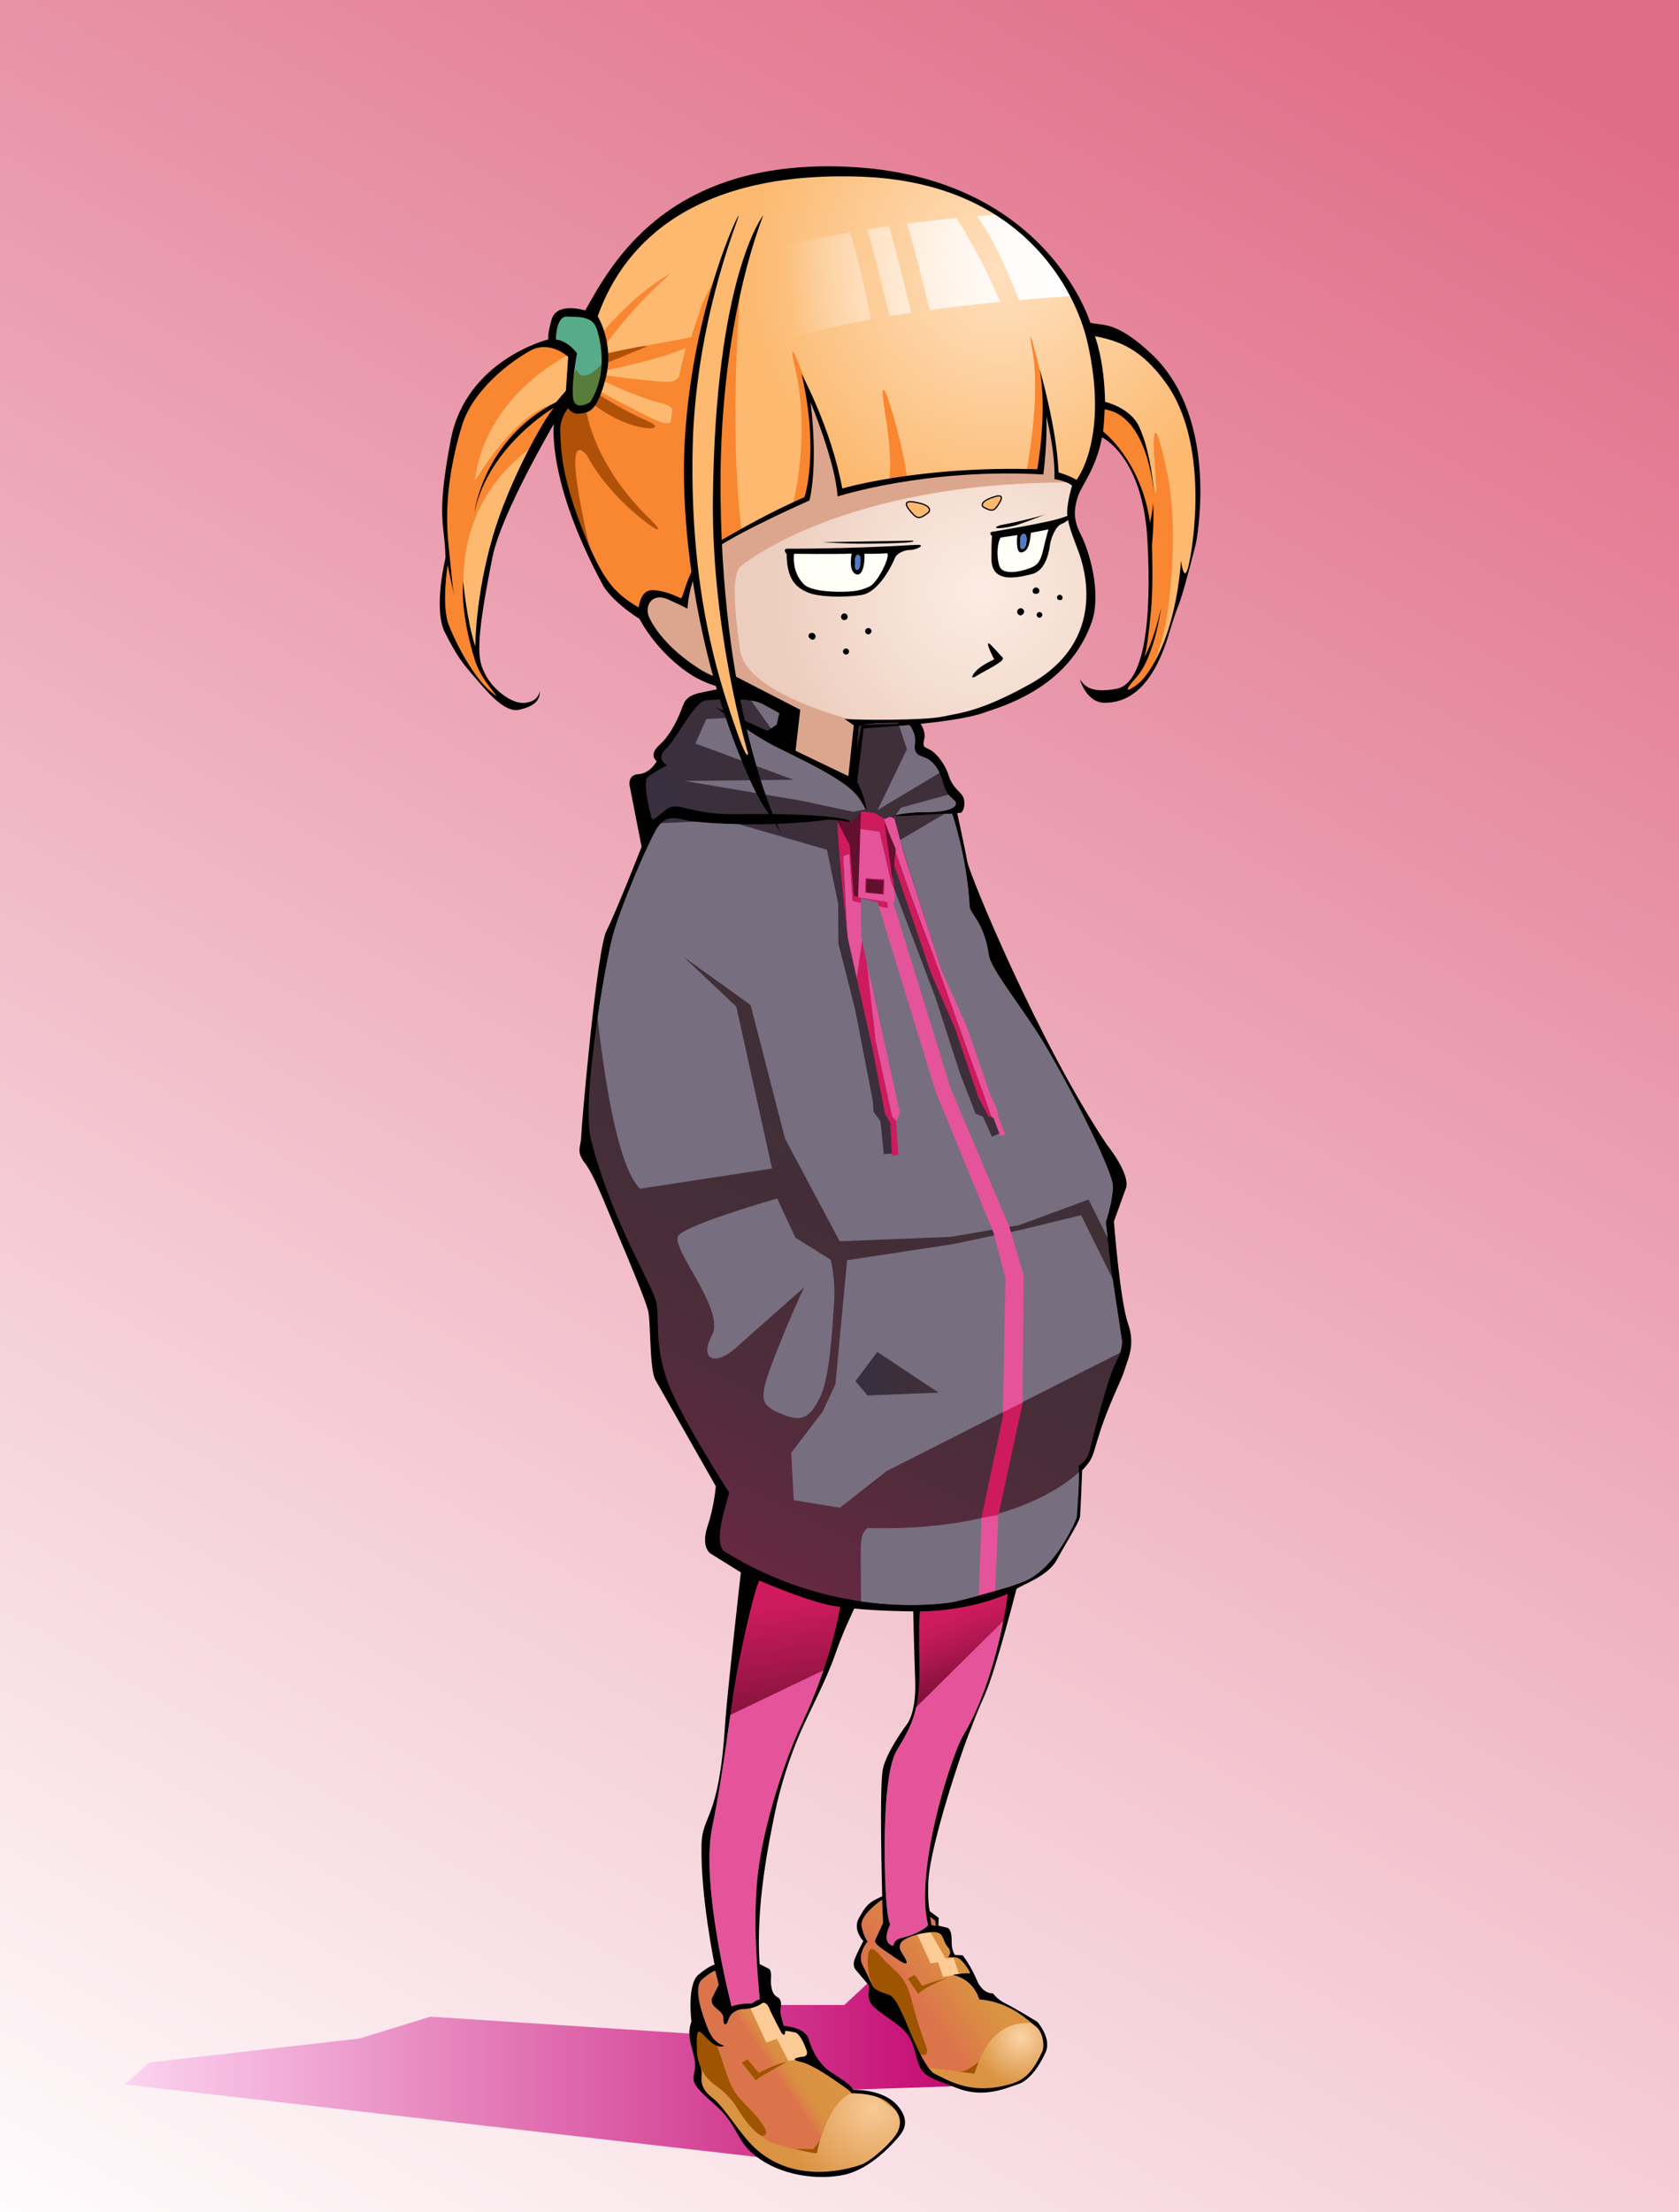 <?xml version="1.0" encoding="UTF-8"?><svg xmlns="http://www.w3.org/2000/svg" xmlns:xlink="http://www.w3.org/1999/xlink" viewBox="0 0 1370 1804"><rect x="0" y="0" width="1370" height="1804" fill="#808080" stroke="none"/><defs><style>.cls-1{fill:#ce1b5e;}.cls-2{fill:url(#linear-gradient-2);}.cls-3{stroke:#000;stroke-miterlimit:10;}.cls-3,.cls-4{fill:#fcb96f;}.cls-5{fill:#e5539b;}.cls-6{fill:#776e80;}.cls-7{fill:#f98630;}.cls-8{fill:url(#linear-gradient-6);}.cls-9{fill:url(#radial-gradient-4);}.cls-10{fill:#630f2e;}.cls-11{fill:url(#linear-gradient-11);}.cls-12{fill:url(#linear-gradient-10);}.cls-13{fill:url(#radial-gradient);}.cls-14{fill:#58ab8a;}.cls-15{fill:url(#linear-gradient-5);}.cls-16{fill:url(#radial-gradient-2);}.cls-17{fill:#fdcb95;}.cls-18{fill:url(#radial-gradient-3);}.cls-19{fill:url(#linear-gradient-7);}.cls-20{fill:#dca68e;}.cls-21{fill:url(#linear-gradient-9);}.cls-22{fill:#fffff8;}.cls-23{fill:#dc744b;}.cls-24{fill:url(#linear-gradient-3);}.cls-25{fill:url(#linear-gradient);}.cls-26{fill:#b05109;}.cls-27{fill:#4e7ac7;}.cls-28{fill:#9e5400;}.cls-29{fill:url(#linear-gradient-4);}.cls-30{fill:#577c3c;}.cls-31{fill:url(#linear-gradient-8);}.cls-32{fill:url(#linear-gradient-12);}.cls-33{fill:url(#linear-gradient-13);}</style><linearGradient id="linear-gradient" x1="1188.625" y1="9.577" x2="105.459" y2="1928.947" gradientUnits="userSpaceOnUse"><stop offset="0" stop-color="#e06c87"/><stop offset="1" stop-color="#fff"/></linearGradient><linearGradient id="linear-gradient-2" x1="101.709" y1="1689.553" x2="811.648" y2="1689.553" gradientUnits="userSpaceOnUse"><stop offset="0" stop-color="#fcd4f0"/><stop offset="1" stop-color="#c2006b"/></linearGradient><radialGradient id="radial-gradient" cx="799.708" cy="481.378" fx="799.708" fy="481.378" r="170.488" gradientUnits="userSpaceOnUse"><stop offset="0" stop-color="#fcece3"/><stop offset=".473" stop-color="#f5dfd3"/><stop offset="1" stop-color="#edcebe"/></radialGradient><radialGradient id="radial-gradient-2" cx="816.236" cy="220.363" fx="816.236" fy="220.363" r="207.328" gradientUnits="userSpaceOnUse"><stop offset="0" stop-color="#ffdfbd"/><stop offset=".254" stop-color="#fed7ad"/><stop offset=".741" stop-color="#fcc486"/><stop offset="1" stop-color="#fcb96f"/></radialGradient><linearGradient id="linear-gradient-3" x1="642.011" y1="228.524" x2="871.236" y2="208.228" gradientUnits="userSpaceOnUse"><stop offset="0" stop-color="#fff" stop-opacity="0"/><stop offset=".111" stop-color="#fff" stop-opacity=".165"/><stop offset=".296" stop-color="#fff" stop-opacity=".415"/><stop offset=".472" stop-color="#fff" stop-opacity=".624"/><stop offset=".636" stop-color="#fff" stop-opacity=".787"/><stop offset=".783" stop-color="#fff" stop-opacity=".904"/><stop offset=".91" stop-color="#fff" stop-opacity=".975"/><stop offset="1" stop-color="#fff"/></linearGradient><linearGradient id="linear-gradient-4" x1="642.685" y1="236.134" x2="871.91" y2="215.838" xlink:href="#linear-gradient-3"/><linearGradient id="linear-gradient-5" x1="641.845" y1="226.65" x2="871.07" y2="206.354" xlink:href="#linear-gradient-3"/><linearGradient id="linear-gradient-6" x1="641.794" y1="226.077" x2="871.019" y2="205.781" xlink:href="#linear-gradient-3"/><linearGradient id="linear-gradient-7" x1="546.814" y1="822.354" x2="813.701" y2="683.207" gradientUnits="userSpaceOnUse"><stop offset="0" stop-color="#382f40"/><stop offset="1" stop-color="#402f37"/></linearGradient><linearGradient id="linear-gradient-8" x1="403.454" y1="1568.588" x2="730.41" y2="920.759" gradientUnits="userSpaceOnUse"><stop offset="0" stop-color="#ce1b5e"/><stop offset=".151" stop-color="#a72053"/><stop offset=".324" stop-color="#822549"/><stop offset=".497" stop-color="#652941"/><stop offset=".668" stop-color="#502c3b"/><stop offset=".837" stop-color="#442e38"/><stop offset="1" stop-color="#402f37"/></linearGradient><linearGradient id="linear-gradient-9" x1="697.999" y1="1120.325" x2="765.874" y2="1120.325" xlink:href="#linear-gradient-7"/><linearGradient id="linear-gradient-10" x1="636.295" y1="1307.303" x2="647.976" y2="1392.34" gradientUnits="userSpaceOnUse"><stop offset="0" stop-color="#ce1b5e"/><stop offset="1" stop-color="#88133e"/></linearGradient><linearGradient id="linear-gradient-11" x1="773.471" y1="1315.649" x2="795.145" y2="1372.414" gradientUnits="userSpaceOnUse"><stop offset="0" stop-color="#ce1b5e"/><stop offset=".189" stop-color="#c51a5a"/><stop offset=".486" stop-color="#af1750"/><stop offset=".853" stop-color="#8a123f"/><stop offset="1" stop-color="#7a1138"/></linearGradient><linearGradient id="linear-gradient-12" x1="753.939" y1="1639.163" x2="790.539" y2="1612.466" gradientUnits="userSpaceOnUse"><stop offset="0" stop-color="#dc744b"/><stop offset="1" stop-color="#da9342"/></linearGradient><linearGradient id="linear-gradient-13" x1="634.408" y1="1692.274" x2="661.715" y2="1673.823" gradientUnits="userSpaceOnUse"><stop offset="0" stop-color="#dc744b"/><stop offset=".08" stop-color="#db7e47"/><stop offset=".226" stop-color="#da8a44"/><stop offset=".431" stop-color="#da9142"/><stop offset="1" stop-color="#da9342"/></linearGradient><radialGradient id="radial-gradient-3" cx="712.052" cy="1719.298" fx="712.052" fy="1719.298" r="74.269" gradientUnits="userSpaceOnUse"><stop offset="0" stop-color="#f7c996"/><stop offset="1" stop-color="#da9342"/></radialGradient><radialGradient id="radial-gradient-4" cx="832.892" cy="1661.648" fx="832.892" fy="1661.648" r="39.607" gradientUnits="userSpaceOnUse"><stop offset="0" stop-color="#fcd4a7"/><stop offset=".454" stop-color="#ebb577"/><stop offset="1" stop-color="#da9342"/></radialGradient></defs><g id="_レイヤー_12"><rect class="cls-25" width="1370" height="1804"/></g><g id="_レイヤー_13"><polygon class="cls-2" points="101.709 1699.957 121.841 1682.08 293.346 1662.542 351.274 1644.717 603.151 1661.136 623.716 1635.169 688.873 1635.206 709.64 1616.006 774.501 1664.484 811.648 1700.344 675.128 1704.883 652.243 1763.099 101.709 1699.957"/></g><g id="_レイヤー_2"><g id="_レイヤー_10"><path class="cls-13" d="m526.061,504.962s-5.012-17.007,5.349-18.796,19.664,1.373,27.524,5.325c0,0,6.049-30.991,16.59-40.168s47.63-31.301,81.451-43.318c0,0,9.679-17.661,3.096-86.109,0,0,25.858,58.764,25.85,78.639,0,0,89.473-21.865,162.692-15.428,0,0,5.27-42.197,4.84-56.938,0,0,9.569,47.32,9.924,58.31l15.296,8.038s-7.447,18.586,2.173,45.345,16.121,69.799-12.454,97.969c-19.999,19.715-46.811,45.182-134.285,52.84-27.041,2.367-32.412-.981-32.412-.981l-6.165,48.279-47.131-24.68-.736-32.971-16.357-7.908-34.237-19.37s-6.122,9.417-25.668-3.771-38.377-30.797-45.338-44.306Z"/><path class="cls-20" d="m603.294,462.742s81.447-70.914,275.829-69.248l-15.326-5.233s-7.224-46.681-10.074-54.604c0,0-3.439,44.011-5.06,50.346,0,0-100.013-2.357-163.459,17.41,0,0-7.575-50.849-27.156-83.849,0,0,9.354,39.771.858,88.837l-71.816,36.855s-18.174,3.875-28.078,48.342c0,0-26.874-15.406-32.648.014s15.874,38.57,22.892,42.968,22.507,18.456,38.416,19.846,22.175,6.803,22.175,6.803l38.544,18.823-2.179,31.505,50.593,26.772,6.421-49.09s-94.046-21.17-99.333-59.126c-4.9-35.18-6.386-57.896-.597-67.37Z"/></g><path class="cls-16" d="m407.808,567.842s-17.049-19.607-18.563-35.308,4.232-45.179,6.828-58.533c7.986-41.072,26.941-81.426,26.941-81.426l28.283-52.334,8.51-8.292-4.007,14.296.78,29.203,14.919,51.383s18.95,60.816,53.303,76.12l2.662-13.17,9.033-5.031s11.681,2.155,19.354,6.686c0,0,15.288-36.553,21.5-40.665s18.892-12.774,28.613-17.586,51.437-25.02,51.437-25.02c0,0,8.294-23.011,1.887-90.473,0,0,25.282,58.374,25.738,83.608,0,0,91.934-22.053,163.456-16.394,0,0,4.412-30.213,5.304-56.995,0,0,8.623,50.756,9.066,61.723l15.809,5.78,15.264-27.573,3.379-15.317s18.422,10.656,27.89,32.564c7.378,17.071,12.63,42.721,12.806,47.854s.994,86.012-7.909,109.272c-5.283,13.801-16.156,24.361-19.036,25.735-4.177,1.993,8.714-1.782,8.714-1.782l10.329-7.154s15.121-17.802,22.841-41.808,20.916-59.961,21.759-75.669,2.965-59.725,1.46-68.457-15.332-92-85.613-104.526l-6.799-12.038s-37.23-112.644-193.799-116.915c-102.994-2.81-169.951,27.475-206.606,119.15,0,0-27.325-11.926-31.125,6.772l-1.96,14.39s-16-1.212-35.501,15.728-38.038,31.628-43.928,64.019-10.862,60.901-5.308,94.575c0,0-7.891,42.118-2.038,56.187s11.75,23.852,19.74,34.748,22.524,28.403,30.353,29.455-5.768-6.781-5.768-6.781Z"/><path class="cls-7" d="m725.234,391.951s3.967-11.805-2.944-54.552c-8.891-54.996,13.83,19.778,17.592,50.863l-14.648,3.689Z"/><path class="cls-7" d="m646.88,411.557s14.968-56.204,1.829-111.721c-6.646-28.081,2.846-5.664,10.877,18.581,0,0,7.082,72.171-1.133,86.788l-11.573,6.352Z"/><path class="cls-7" d="m898.895,330.059s31.108,3.329,37.564,39.526,8.606,45.749,5.887,10.092.962-37.641,10.092,6.167,2.653,100.546-.962,120.457c-5.063,27.887-16.088,53.637-28.571,58.256s-.427-6.892,5.559-16.646,5.069-18.188,6.173-23.15,7.697-48.605,3.118-92.042c-1.931-18.319-8.43-57.497-40.788-79.438l1.928-23.222Z"/><path class="cls-7" d="m604.976,225.284c4.565-54.593-31.724,21.527-31.724,21.527l-9.327,28.255-69.63,13.044-1.102,14.146s46.016-9.12,66.402-18.474c0,0-1.849,6.558-5.377,22.7,0,0-1.083,4.838-9.033,4.96-9.328.143-49.299-4.718-52.381-5.662l-1.397,4.57c10.968,5.045,34.004,15.224,47.635,18.25,12.202,2.709,9.368,7.446,9.368,7.446l-1.132,8.012s-1.245,4.17-16.077-3.167c-17.676-8.743-40.397-20.863-42.422-21.944l-2.373,7.764-10.238,7.298-11.654-5.773s-31.272-9.571-76.932,63.866c0,0,2.301-63.354,78.532-104.145,0,0-16.788-16.506-45.528,4.413-45.561,33.163-50.28,58.201-55.366,97.698s-1.088,57.984.123,65.133c0,0-6.345,32.431-3.963,44.824,2.382,12.394,14.499,35.061,21.324,45.045,6.826,9.984,19.218,23.144,23.791,24.231,3.699.88,2.505-.629-1.762-5.727s-15.492-27.813-16.742-31.171c-1.249-3.358-40.386-104.231,45.886-167.798l20.256-24.174s-.337,14.427,2.754,35.201c3.091,20.774,26.976,93.556,40.902,105.673,13.926,12.118,26.309,17.539,26.309,17.539,0,0,1.459-27.744,31.719-7.004l6.546-13.465s5.314-27.429,42.841-45.3c0,0-11.467-73.363-.227-207.793Z"/><path class="cls-7" d="m490.683,272.175s21.77-26.838,47.333-43.511-10.981,6.732-43.511,52.036l-3.822-8.526Z"/><path class="cls-26" d="m478.277,334.309s5.046,43.457,51.847,88.818c28.125,27.26-38.292-16.006-54.9-60.158-7.998-21.262-9.393-30.769-9.393-30.769,0,0,7.628,4.403,12.446,2.108Z"/><path class="cls-26" d="m463.507,326.576l-6.67,15.136s-3.655,17.986,4.618,52.335,17.504,51.709,21.037,60.545-29.715-116.059-1.935-81.542l-6.677-38.009-10.373-8.465Z"/><path class="cls-26" d="m487.488,321.064s20.463,13.565,40.816,22.264-13.303,10.84-44.527-14.018l3.711-8.246Z"/><path class="cls-26" d="m496.075,295.635l28.052-11.469s18.393-6.648-30.677,4.56l2.626,6.909Z"/><path class="cls-7" d="m837.428,384.804s12.084-60.248,4.989-98.622,10.399,29.129,10.937,42.979-4.221,53.724-4.221,53.724l-11.704,1.919Z"/><path class="cls-24" d="m707.73,187.09c5.635,19.351,13.077,49.46,18.202,70.764,5.577-.93,11.431-1.858,17.544-2.779-5.851-25.108-13.736-54.732-18.065-70.697-5.827.843-11.725,1.745-17.681,2.712Z"/><path class="cls-29" d="m619.932,205.95l13.507,73.15s24.366-8.957,77.294-18.598c-6.167-32.05-12.766-56.69-16.978-71.039-24.319,4.31-49.311,9.711-73.824,16.486Z"/><path class="cls-15" d="m739.968,182.371c6.107,19.683,13.334,48.634,18.563,70.531,17.234-2.381,36.374-4.664,57.459-6.721-10.726-26.867-25.937-52.977-35.563-68.383-12.771,1.222-26.343,2.724-40.46,4.573Z"/><path class="cls-8" d="m816.98,174.849c-6.257.412-12.863.893-19.791,1.46,13.729,18.827,25.675,46.033,34.162,68.446,13.62-1.2,27.993-2.302,43.135-3.272-13.466-32.161-41.765-55.526-57.506-66.634Z"/><path class="cls-14" d="m464.477,320.636l2.227-32.376-16.274-9.25s-1.033-27.838,15.588-24.153,23.432,1.609,26.093,22.366-2.189,47.623-9.648,53.52-20.042,5.893-17.987-10.107Z"/><path class="cls-30" d="m492.483,295.177s-16.648,20.733-22.451,5.699c0,0-13.73,33.121-.173,32.986s19.688-8.136,22.624-38.685Z"/><path d="m939.466,288.588c-29.518-27.772-40.57-22.656-49.848-25.405,0,0-36.069-120.562-199.646-127.246-147.011-6.007-191.682,80.707-212.478,117.262,0,0-23.54-7.655-27.522,7.893,0,0-3.223,10.465-2.541,15.696,0,0-67.034,16.589-79.551,81.62-12.517,65.031-4.73,69.064-4.369,96.555,0,0-10.213,41.508-.524,60.764,9.689,19.256,14.238,24.92,23.624,35.752,9.387,10.831,24.456,30.053,36.781,27.393,12.325-2.66,17.588-7.731,16.982-15.375,0,0-.449,8.558-11.978,9.729-11.528,1.171-26.674-11.785-32.53-23.259-5.857-11.473-8.819-22.076,6.052-95.932,7.122-35.374,50.022-108.313,50.022-108.313,0,0-6.251,46.242,40.41,132.203,0,0,6.676,12.269,29.48,26.832,0,0,13.765,27.773,43.393,46.373,0,0,24.922,15.315,37.471,7.752,0,0,16.964,13.4,39.77,20.938l-2.401,28.687,8.789,6.39,4.13-36.033-54.476-28.055s-5.997,9.049-29.596-6.438c-23.599-15.487-34.694-31.333-39.125-40.683-4.431-9.349,2.153-20.712,15.236-14.862,13.083,5.85,15.957,7.612,15.957,7.612,0,0,1.071-34.231,23.074-49.251,22.003-15.021,76.416-38.989,76.416-38.989,0,0,7.379-26.07.937-80.148,0,0,20.401,49.062,22,76.873,0,0,71.816-23.355,167.921-17.965,0,0,3.452-26.008,2.42-47.55,0,0,7.449,28.773,6.632,51.39,0,0,9.88,1.28,14.384,5.301,0,0-3.638,11.806-3.982,20.881-.344,9.076,5.239,21.998,9.355,33.185s24.615,72.24-40.302,108.099c-40.19,22.2-55.837,22.975-70.486,26.156-14.649,3.182-68.243,3.012-80.243,1.908l7.549,5.171-4.679,44.003,6.782,5.532,7.061-47.213s71.708-3.45,96.755-12.474c13.711-4.939,68.552-19.172,87.989-73.316,8.846-24.641-2.284-59.887-8.631-71.988-6.347-12.1-5.621-20.636-2.704-30.288s15.12-23.041,19.944-49.091c0,0,33.156,15.305,37.036,83.055,3.881,67.75-2.893,117.806-25.145,122.024-22.253,4.218-26.748-3.332-29.981-7.813,0,0,5.255,19.477,20.66,19.259,15.404-.219,37.641-7.759,52.235-56.779,10.021-33.659,5.491-9.245,21.734-72.642,0,0,20.96-101.359-36.243-155.179Zm-476.966-30.39c8.916.329,20.912-.847,24.45,10.09,3.538,10.937,8.882,36.833-5.304,59.637,0,0-12.7,8.285-14.101-3.752-1.401-12.037,3.287-36.023,3.287-36.023,0,0-7.167-10.238-17.258-11.213,0,0,.01-19.069,8.926-18.74Zm-10.551,74.289c-8.48,9.844-36.884,60.109-50.092,105.926-14.189,49.219-14.032,88.89-14.032,88.89-7.149-21.979-9.87-53.204-9.87-53.204-1.845,19.444,3.977,47.402,9.975,65.559,5.998,18.157,26.228,35.811,12.398,24.302-13.831-11.509-28.295-38.862-34.299-54.722-6.004-15.86-.779-48.414-.779-48.414l5.409,25.406c-1.399-7.005-1.82-13.483-4.822-43.261-3.35-33.236,2.039-65.798,10.981-95.506,8.942-29.708,40.164-52.954,56.086-61.575,15.922-8.62,30.706,5.086,30.706,5.086l-1.838,27.611-7.937,9.328c-59.534,30.364-66.724,90.034-66.724,90.034,11.561-54.435,64.838-85.46,64.838-85.46Zm426.456,58.858c-5.916-3.565-14.657-6.054-14.657-6.054-1.51-36.761-15.525-84.622-15.525-84.622,6.761,35.583-1.873,82.028-1.873,82.028-96.039-2.93-159.092,15.695-159.092,15.695-9.031-49.019-33.171-93.386-33.171-93.386,14.688,64.226,2.332,100.408,2.332,100.408-29.211,12.965-46.754,23.145-71.109,36.957-24.768,14.047-26.995,47.215-30.116,45.474-3.122-1.742-15.497-7.141-24.128-6.456-8.632.685-9.932,14.062-9.932,14.062-20.008-11.652-28.683-22.957-41.277-52.427-22.767-53.274-22.08-78.859-22.723-90.56-.642-11.701,6.458-19.606,6.458-19.606,0,0,3.025,5.014,8.301,4.536,8.512-.77,15.109-.902,22.345-29.065,7.236-28.162-6.548-50.358-6.548-50.358,22.279-62.973,82.74-118.605,214.774-113.886s175.403,93.641,184.842,134.98c17.959,78.651-8.9,112.279-8.9,112.279Zm91.448,69.884c-3.844,16.146-6.142-3.941-6.142-3.941-5.525,68.136-28.607,94.147-32.901,98.483-4.293,4.337-19.174,13.969-3.822-3.058,15.352-17.026,20.384-57.075,20.384-57.075-5.918,27.505-13.759,40.513-13.759,40.513,1.867-5.292,3.649-17.781,5.606-38.73,1.957-20.949.718-52.44.718-52.44,2.113-22.869.944-34.587.944-34.587-.726,8.792-2.479,15.839-2.479,15.839-7.236-50.722-38.367-74.367-38.367-74.367.826-5.583,1.296-17.998,1.296-17.998,35.802,5.021,40.083,68.104,40.083,68.104-.99-16.921-4.757-37.89-11.808-53.717-7.051-15.826-27.92-20.539-27.92-20.539-.575-34.231-8.303-53.535-8.303-53.535,19.766,3.83,37.644,10.12,57.805,37.943,35.739,49.321,22.509,132.958,18.665,149.104Z"/></g><g id="_レイヤー_6"><path d="m864.527,485.084c-1.227.092-2.245,1.356-2.041,2.57s1.619,2.076,2.781,1.67c.815.371,1.824-.814,1.748-2.043-.076-1.228-1.26-2.289-2.487-2.197Z"/><path d="m848.125,499.136c-1.205.037-2.272,1.156-2.252,2.362.02,1.206,1.125,2.362,2.464,2.282,1.204-.072,2.238-1.221,2.183-2.426-.055-1.205-1.189-2.255-2.394-2.218Z"/><path d="m832.689,496.037c-1.49.081-2.766,1.498-2.726,2.989.041,1.492,1.362,2.826,2.851,2.914,1.454-.328,2.865-1.7,2.832-3.192-.033-1.492-1.467-2.793-2.958-2.712Z"/><path d="m848.095,482.024c.122-1.293-.866-2.583-2.138-2.847-1.272-.264-2.667.495-3.179,1.689-.37.861-.281,1.93.308,2.658.59.729,1.689,1.031,2.53.618.776.479,2.341-.665,2.478-2.118Z"/><path d="m690.585,528.88c-1.278-.132-2.565.892-2.724,2.168s.827,2.699,2.317,2.79c1.283.078,2.526-.998,2.631-2.279s-.946-2.546-2.224-2.678Z"/><path d="m708.913,512.229c-1.3-.21-2.679.75-2.932,2.043-.253,1.293.631,2.896,2.28,3.052,1.311.124,2.624-.925,2.791-2.232.167-1.307-.838-2.653-2.139-2.863Z"/><path d="m691.707,503.008c.004-1.352-1.147-2.608-2.494-2.723-1.347-.115-2.694.929-2.919,2.262-.225,1.333.674,3.347,2.903,3.17,1.348-.107,2.506-1.357,2.509-2.709Z"/><path d="m662.92,521.804c-.061-.024-.122-.051-.183-.076-.044-.003-.087 0-.131-.005-.17-.014-.34-.027.314.081Z"/><path d="m662.048,516.133c-1.144.133-2.242,1.008-2.363,2.154-.09.854.363,1.694.999,2.271.587.532,1.317.872,2.053,1.171,1.013.069,2.032-.533,2.482-1.447.469-.953.314-2.168-.343-3.003-.658-.835-1.773-1.268-2.828-1.145Z"/><path d="m808.175,525.614c-5.88-4.809,3.032,12.124,3.032,12.124,0,0-9.068,4.181-13.352,8.067-4.284,3.885-7.015,9.083-1.166,5.493,8.86-5.438,23.941-12.153,21.355-15.079-2.587-2.926-9.87-10.606-9.87-10.606Z"/><path d="m827.623,428.766c7.133-1.889,25.674-9.394,25.674-9.394-7.899,2.679-19.873,5.405-28.193,7.159-5.552,1.17-9.477,1.907-9.477,1.907-9.115,3.838,4.863,2.217,11.996.328Z"/><path d="m709.244,443.419c44.858-.469,35.274-2.499,35.274-2.499l-73.302,1.25s19.169,1.447,38.028,1.25Z"/><path class="cls-22" d="m827.449,434.553c6.938-.933,34.732-8.711,33.062-7.626s-3.676,9.006-6.512,19.408-6.713,16.35-12.071,19.197-19.586,4.386-27.021-.517-.35-29.021-.35-29.021c0,0,5.954-.508,12.892-1.441Z"/><path class="cls-22" d="m645.571,449.772s-1.357,26.932,14.667,30.949,41.72,6.056,49.503.174,17.171-11.895,19.747-31.737l-36.152.694-47.765-.078Z"/><path d="m867.616,421.891c-11.018,4.28-58.823,11.965-58.823,11.965-1.946,1.239.68,3.346.68,3.346,0,0-.517,2.613-.488,18.494.038,20.91,21.959,15.195,32.906,12.544,10.948-2.651,13.958-17.054,14.821-23.68.655-5.029,4.355-15.427,9.75-17.38,5.395-1.953,12.172-9.57,1.154-5.29Zm-35.108,17.778c.278-4.178,2.745-4.274,2.745-4.274,0,0,3.134-.362,2.189,6.823-.34,2.582-.926,5.214-3.229,5.504s-1.881-5.407-1.704-8.053Zm18.728,8.671c-2.189,9.729-4.904,12.301-9.126,14.308-4.223,2.007-23.626,8.284-26.705-1.242-2.454-7.593-1.677-19.12,1.167-23.011l13.566-1.987s-1.84,14.572,3.14,14.137c4.98-.436,7.171-6.162,7.859-15.987l14.346-2.786s-2.058,6.839-4.247,16.569Z"/><path d="m746.74,444.418c-56.717,3.385-104.305,3.082-104.305,3.082-4.355.288-.586,4.327-.586,4.327.176,22.281,9.05,27.882,17.478,31.44s28.988,4.319,43.667,1.972c14.679-2.347,25.491-25.916,27.217-30.156,1.726-4.24,8.31-6.606,12.73-6.561,4.42.044,14.476-4.74,3.8-4.103Zm-49.033,12.298c.208-4.174,2.338-4.25,2.338-4.25,0,0,2.705-.337,1.945,6.837-.273,2.578-.76,5.205-2.747,5.476-1.988.271-1.667-5.419-1.536-8.063Zm11.906,21.545c-7.492,3.773-14.42,4.11-19.954,4.309-5.534.199-28.049.408-34.224-6.492-6.175-6.9-7.713-13.737-7.723-21.38,0,0-.233-3.282.819-3.06,0,0,30.844.461,46.403-.127,0,0-3.037,14.475,3.627,16.82,6.664,2.345,7.249-13.988,6.68-16.648,0,0,13.383.067,18.012-.5s-6.148,23.305-13.64,27.077Z"/><path class="cls-27" d="m699.243,464.778c1.988-.271,2.474-2.898,2.747-5.476.76-7.174-1.945-6.837-1.945-6.837,0,0-2.131.076-2.338,4.25-.132,2.644-.452,8.334,1.536,8.063Z"/><path class="cls-27" d="m834.212,447.723c2.303-.289,2.89-2.922,3.229-5.504.945-7.185-2.189-6.823-2.189-6.823,0,0-2.467.096-2.745,4.274-.176,2.646-.599,8.343,1.704,8.053Z"/></g><g id="_レイヤー_6のコピー"><path class="cls-3" d="m757.874,417.685s4.602-5.819-12.675-8.336c0,0-9.906-2.01-3.508,6.122,6.398,8.132,8.235,8.603,16.183,2.214Z"/><path class="cls-3" d="m802.218,413.452s-4.71-4.206,9.753-8.472c0,0,8.218-2.913,3.813,4.594s-5.916,8.128-13.566,3.878Z"/></g><g id="_レイヤー_11"><path class="cls-6" d="m906.514,1034.299l-4.216-37.515s5.295-15.511,5.841-28.776-43.502-98.182-62.437-127.03-37.294-51.678-38.818-62.024c-4.093-27.785-15.287-33.11-15.673-39.87-2.355-41.278-14.294-75.44-14.294-75.44-12.127.016-16.978.459-38.49,1.808-22.364,1.402,1.655-3.179,14.116-3.041,25.998.287,29.86-5.848,26.441-9.38-3.419-3.531-6.817-4.725-9.529-15.053s-8.052-16.919-13.168-19.428c-5.116-2.509-11.015-2.303-9.749-11.751,1.266-9.448-4.519-15.484-4.519-15.484l-37.272,2.749-5.367,43.344c8.401,17.394,7.44,23.926,7.44,23.926,0,0-3.583-8.217-8.611-13.77-12.321-13.607-45.449-28.579-65.676-38.794-20.227-10.215-48.58-31.987-48.58-31.987l42.126,19.321,7.586-5.077,2.167-9.393s-3.289-1.961-13.72-7.482c-10.43-5.522-36.772-3.865-46.176-2.927-9.404.938-23.217,30.567-32.408,39.274-9.191,8.707.952,13.696.952,13.696,0,0-4.686,1.751-15.504,9.099-5.587,3.795,2.446,32.917,2.446,32.917.857,4.064,2.041,1.991,11.981-5.84,9.94-7.831,17.847,4.128,57.19,3.62,97.718-1.26,97.194,7.902,90.903,6.205-6.291-1.698-15.732-1.732-15.732-1.732-48.962,6.707-104.365,2.885-114.054.857s-17.676-5.112-24.784,4.943c-7.108,10.055-31.083,66.668-37.079,89.39-5.996,22.722-25.874,134.405-17.52,166.381,18.412,70.473,51.339,118.989,53.489,133.543s-1.525,33.447,8.574,62.338,50.58,91.409,50.58,91.409l-3.548,13.081c-8.666,30.019-.887,34.477-.887,34.477,88.112,55.345,174.172,43.426,184.236,42.13,10.064-1.296,49.661-13.169,49.661-13.169l8.838-3.177c28.529-9.855,45.28-52.92,45.28-52.92,0,0,1.63-21.369,1.756-28.581.126-7.211-.042-13.899-.042-13.899,0,0,6.565-3.147,8.814-12.098,8.891-35.384,16.245-62.672,22.494-74.163,4.388-8.068,3.955-15.475,3.955-15.475l-9.014-59.234Z"/><path class="cls-19" d="m566.248,570.188l-9.142,17.589-20.032,27.02.872,10.552-19.102,10.692,8.596,40.117,6.388-4.548,57.724-2.735,83.23,24.192,9.127,44.056.168,32.456,13.633,53.532,14.341,74.027.72,9.522,5.689,7.871,2.71,26.801,8.877-.824-1.106-28.53-2.578-15.874-11.363-55.086-16.868-77.961,3.581-35.516,26.592-6.113,35.112,92.587,20.02,61.79,12.618,32.437,5.97,2.532,7.352,16.34,6.793-3.158-6.498-16.48-31.532-85.479-43.812-136.876,37.424-21.972-24.843,1.328-17.105,1.662,5.287-7.445,43.802-12.007-7.269-9.537-3.04-7.967-52.492,31.445,23.916-49.56-7.224-21.848-19.43.525-.29.282s-12.645.708-12.473,3.111c.172,2.403-4.206,46.544-4.206,46.544l10.392,20.288-10.689,2.092-41.838-8.951-95.682-16.188,88.857-1.001-80.061-29.527,9.009-20.031,19.653-.959,39.857,18.303-30.37-42.767-20.146,6.587-19.118,2.663Z"/><path class="cls-31" d="m856.886,1132.129l-133.244,67.531-38.294,29.966-37.688-6.121-2.064-38.619,25.648-33.608,10.416-22.45,9.548-101.053,86.754-13.184,55.245-11.648,48.973-11.886,29.057,58.823-2.441-30.27-20.592-41.309-6.225,2.295-50.471,18.611-55.988,9.568-90.373,3.557-44.579-83.671-28.119-109.046-54.523-39.092,42.864,40.464,29.148,132.022-107.675,16.46c-18.7-18.149-29.898-94.144-35.624-147.893l-3.869,23.907-3.331,39.058-1.13,56.664,53.991,119.304,4.464,59.04,52.441,94.509s-4.557,9.06-4.87,41.902c-.313,32.842,118.286,52.605,118.286,52.605,0,0-.398-30.261-.26-45.811.139-15.55,5.98-16.55,5.98-16.55,131.282,3.517,174.842-48.561,174.842-48.561l7.069-11.403,26.813-84.57-60.18,30.461Zm-224.514-26.452c13.309-34.268,23.852-55.805,23.852-55.805,0,0-38.228,33.588-55.355,49.054-17.127,15.466-30.771,10.405-19.802-10.351,10.969-20.756-35.064-71.72-27.452-81.007,7.612-9.287,80.557-30.153,80.557-30.153l14.851,31.953,28.803,18.002s4.145,16.722,2.75,35.306c-1.395,18.584-3.032,61.263-12.201,78.554s-16.049,18.235-32.403,11.251-16.91-12.536-3.6-46.804Z"/><polygon class="cls-21" points="707.88 1138.043 765.874 1135.796 715.854 1102.607 697.999 1126.39 707.88 1138.043"/><path class="cls-5" d="m600.33,1369.185c-4.354,24.66-9.661,74.522-19.286,121.517-9.625,46.995,15.871,145.594,15.871,145.594,6.558-2.616,16.799-2.433,16.799-2.433,3.289-2.784,6.21-3.314,6.21-3.314-1.505-17.545-6.153-63.212-1.459-102.95,4.694-39.739,21.417-91.216,36.077-122.416,24.883-52.96,31.034-94.754,31.034-94.754-20.975-1.618-65.983-21.444-65.983-21.444-4.316,7.942-14.908,55.539-19.262,80.2Z"/><path class="cls-5" d="m750.743,1314.17s-1.435,3.16-.571,40.902c.948,41.407-6.945,53.05-18.504,72.592-11.559,19.542-10.349,89.432-8.995,114.737s3.741,26.925,3.741,26.925c-7.987,16.597,2.492,17.534,2.492,17.534.73-5.198,6.153-6.243,6.153-6.243,16.042-3.548,22.214-10.39,22.214-10.39-.811-3.589-1.855-10.465-1.855-10.465-4.964-49.552,22.265-130.594,30.395-144.139,28.478-47.442,36.55-115.776,36.55-115.776-35.264,15.022-71.618,14.322-71.618,14.322Z"/><polygon class="cls-5" points="743.349 730.748 766.985 793.968 789.858 857.877 801.811 890.666 808.942 911.054 810.535 911.642 816.23 926.433 820.311 925.434 814.261 909.881 814.47 907.002 807.608 891.362 788.637 836.691 768.578 792.037 736.709 693.355 729.782 667.488 725.96 666.19 721.743 667.978 720.838 667.411 721.837 669.594 743.349 730.748"/><polygon class="cls-5" points="727.823 910.663 731.464 914.265 734.327 907.72 707.318 785.241 714.339 848.762 727.823 910.663"/><path class="cls-5" d="m693.048,696.35l-5.023,1.59,2.863,58.577c.652,5.8,1.07,9.353,1.07,9.353l7.256,32.538,4.169-31.013-.631-2.862-.199-28.401-6.771-1.378-2.734-38.404Z"/><polygon class="cls-5" points="798.516 1304.087 811.882 1300.394 814.636 1235.654 814.686 1235.425 800.913 1237.876 798.516 1304.087"/><path class="cls-5" d="m835.256,1039.675l-11.894-39.731-47.657-112.432-46.638-150.807,1.237-3.265-.736-8.385-2.424-6.072-9.337-40.817-18.19-2.466.364,56.076,23.975,3.912.459,4.893-7.389-1.504,46.502,151.507,47.015,114.34,9.807,37.389-2.043,109.615,16.118-7.83.831-104.423Zm-113.921-310.172l-15.31-1.305.337-11.716,15.035.714-.062,12.307Z"/><polygon class="cls-1" points="834.425 1144.098 818.307 1151.928 818.236 1155.708 800.937 1237.24 800.913 1237.876 814.686 1235.425 834.424 1144.217 834.425 1144.098"/><path class="cls-1" d="m723.956,735.688l-23.975-3.912-.364-56.076,18.19,2.466,9.337,40.817,2.424,6.072-2.323-26.485,32.673,95.706,19.481,44.891,19.173,56.432,7.946,14.559,2.424.896-7.131-20.388-11.953-32.788-22.873-63.91-23.636-63.219-21.513-61.154-.998-2.184-6.938-4.353-10.699-1.24-5.947,6.732-3.183,2.244-10.822-2.768c0,18.544,5.311,67.806,7.637,88.491l-2.863-58.577,5.023-1.59,2.734,38.404,6.771,1.378-.025-3.558,13.45,3.09,1.048,3.414,7.389,1.504-.459-4.893Z"/><polygon class="cls-1" points="706.025 728.199 721.335 729.503 721.397 717.196 706.361 716.483 706.025 728.199"/><polygon class="cls-1" points="712.004 855.766 722.093 908.425 726.403 915.369 727.84 942.425 732.868 941.947 731.238 914.78 731.464 914.265 727.823 910.663 714.339 848.762 707.318 785.241 703.382 767.394 699.213 798.408 712.004 855.766"/><polygon class="cls-10" points="706.89 716.802 706.71 727.622 720.415 729.245 720.956 718.064 706.89 716.802"/><polygon class="cls-10" points="702.477 662.442 700.227 731.192 696.727 730.942 693.386 689.342 682.143 667.96 694.317 670.822 702.477 662.442"/><polyline class="cls-10" points="723.831 675.738 721.699 670.561 728.398 717.913 730.834 692.486"/><polygon class="cls-12" points="593.387 1399.793 674.642 1360.94 692.02 1308.127 616.923 1284.168 593.387 1399.793"/><polygon class="cls-11" points="745.653 1394.138 820.696 1320.017 824.554 1298.095 794.195 1306.742 748.441 1313.356 747.846 1374.989 745.653 1394.138"/><path class="cls-32" d="m734.945,1584.811c-2.037,3.972.076,6.278,3.006,11.15,2.931,4.872,3.408,8.361-6.179,1.619s-19.509-12.083-17.573-15.531l6.304-13.747-.732-18.978s-18.763,12.474-16.688,21.899c2.074,9.426,4.937,12.125,4.937,12.125,0,0-8.91,10.213-4.119,19.389s5.573,11.769,7.485,15.967c1.912,4.197,7.668,6.197,13.308,7.929,5.641,1.731,9.047,10.981,12.06,16.823s16.484,43.507,26.169,47.977c9.686,4.47,26.987,16.222,55.31,9.848,13.765-3.098,22.26-6.197,32.279-28.299,1.975-4.357.627-16.124-5.716-20.663-6.343-4.538-19.734-19.301-45.809-21.716,0,0-3.712-16.02-21.716-19.998,0,0,11.378-1.886,13.685-1.16s-4.071-8.856-7.61-11.514c-3.539-2.659-7.291-1.286-9.996-1.777,0,0,4.33-3.182-.063-8.325-5.247-6.141-2.129-12.686-13.284-12.01-11.424.692-23.021,5.019-25.058,8.991Z"/><polygon class="cls-23" points="763.622 1570.639 763.032 1566.377 759.048 1563.44 760.068 1570.04 763.622 1570.639"/><path class="cls-33" d="m594.536,1646.867c-1.699,5.85-4.363,5.139-4.264.426s-1.66-5.876-6.546-10.007-2.542-8.172-2.542-8.172l5.227-10.395-2.811-11.411s-3.101.439-10.807,7.106c-7.706,6.667.752,30.199,5.412,41.545,4.66,11.346,12.789,12.341,12.789,12.341-7.305,3.927-15.697-8.292-19.452-10.967-3.755-2.674-2.959,7.088-2.941,15.165.018,8.077,3.786,13.066,3.913,17.66s-2.455,12.112,8.435,20.437c10.89,8.325,22.519,30.019,35.885,42.029,33.52,30.121,78.847,15.439,86.445,12.547,7.598-2.892,26.405-19.257,29.724-27.836,3.319-8.579.523-15.531-9.239-23.052s-29.012-7.095-29.012-7.095c-.847-1.388-1.605-2.293-7.885-6.677-6.28-4.384-23.861-16.942-33.652-19.02s-2.194-3.665,2.121-4.156c4.316-.49,3.016-4.452,3.016-4.452-5.078-14.713-9.374-15.269-9.374-15.269,0,0-8.341-1.885-8.332-1.032.054,5.521-2.915,1.382-2.915,1.382,0,0-8.685-16.452-9.732-19.294-1.048-2.843-3.599-6.998-6.693-4.587-3.094,2.411-9.72,4.445-14.262,4.417-4.542-.027-10.809,2.517-12.507,8.366Z"/><path class="cls-18" d="m571.034,1651.375l15.162,16.461s-3.31,6.258-1.076,14.464,6.796,26.207,6.796,26.207l14.118,12.731,13.838,19.915s4.279,4.102,9.847,6.248c10.416,4.014,26.592,7.429,36.509,8.319,0,0,10.637-46.311,31.126-49.144l15.93,1.715,22.272,16.368.909,10.961s-20.379,29.358-50.053,36.944-63.649-8.791-77.892-27.697-34.33-37.431-36.973-42.368-1.392-15.991-1.392-15.991l-3.914-22.426,4.793-12.707Z"/><path class="cls-9" d="m756.477,1686.103l38.947,5.248s5.853-29.348,27.963-38.666c5.972-2.517,13.13-3.573,21.68-2.194,0,0,13.619,14.942,4.62,28.592s-16.066,22.932-46.277,25.378-37.407-10.934-44.377-14.25-2.556-4.108-2.556-4.108Z"/><path class="cls-28" d="m755.894,1669.436s-6.479-16.26-12.1-38.318-13.744-22.211-24.705-35.293-10.778-2.838-11.084,4,2.949,22.068,7.806,26.755,21.932,25.461,21.932,25.461l12.1,22.94s8.992,4.333,6.05-5.546Z"/><path class="cls-28" d="m573.797,1653.054s6.616,1.991,13.434,21.395,8.062,29.356,19.902,40.8,19.664,22.423,17.912,24.878-4.057,3.848-13.211-6.47-10.061-16.626-19.221-25.739-23.65-11.993-25.399-42.682,6.583-12.182,6.583-12.182Z"/><path class="cls-28" d="m746.323,1610.627l6.196,9.013s7.886-3.577,20.279-6.196c0,0-17.152,6.103-23.56,12.674l-8.452-12.346,5.537-3.145Z"/><path class="cls-28" d="m609.969,1679.493l9.047,11.026s16.034-8.057,22.616-8.764c0,0-20.665,11.234-25.004,14.73l-11.278-14.2,4.619-2.792Z"/><path class="cls-28" d="m666.483,1756.001l2.374-10.134-5.386,6.938-14.512-.337s13.684,3.914,17.525,3.532Z"/><path class="cls-28" d="m794.985,1691.181l3.537-9.659s-8.911,7.868-14.285,7.755,10.748,1.905,10.748,1.905Z"/><polygon class="cls-17" points="747.837 1576.396 759.353 1601.27 765.453 1600.428 769.449 1612.207 782.7 1610.314 778.072 1596.853 771.552 1597.274 758.932 1575.399 747.837 1576.396"/><polygon class="cls-17" points="612.463 1638.218 625.288 1665.82 633.931 1662.753 643.131 1680.596 657.629 1679.481 660.975 1671.675 654.562 1658.85 638.392 1654.668 627.797 1627.624 612.463 1638.218"/><path d="m920.411,1079.436c-6.498-18.442-11.5-83.25-11.5-83.25,0,0,5.55-15.611,9.75-27,4.2-11.389-15.711-35.93-15.711-35.93-55.615-83.523-111.56-219.253-113.595-230.302-2.035-11.05-8.334-39.787-8.334-39.787l3.288-.324c3.289-3.525,3.433-10.481.655-14.413s-7.949-6.647-10.875-15.985c-2.927-9.338-10.299-18.631-15.461-21.095-5.162-2.464-5.88-2.276-4.455-8.779,1.425-6.503-3.407-12.841-3.407-12.841l-47.671,1.646-8.639,42.675-50.47-24.245,3.538-29.556-16.699-8.494-27.613-13.967s-14.795,3.879-30.151,6.847c-13.421,2.593-14.546,7.5-16.703,13.166-2.157,5.665-8.295,20.793-18.067,29.532s-2.277,13.332-2.444,13.591c-.168.258-5.326,9.902-15.16,10.497-8.298.502-7.037,8.729-7.037,8.729l9.872,50.482s-20.754,52.912-28.68,68.579-20.451,159.446-20.614,167.82c-.163,8.374-4.486,11.779,2.993,21.473,7.479,9.694,15.458,31.02,26.581,57.312,11.123,26.292,22.969,54.73,25.111,63.481,2.143,8.751.929,47.356,5.946,56.257,5.017,8.901,49.22,86.56,49.22,86.56,0,0-1.31,16.431-6.601,32.135-6.098,18.099,2.502,22.889,2.502,22.889l24.527,15.249s-11.463,101.502-12.871,123.947c-4.925,78.515-18.612,73.222-19.215,97.935-1.009,41.38,10.636,98.053,10.636,98.053,0,0-3.107.039-12.957,7.951-9.849,7.911-5.91,38.374-5.91,38.374-5.133,13.288,3.064,24.807,2.937,35.958s-7.286,11.712,14.055,29.916c20.955,17.875,18.818,29.603,32.634,41.545,22.358,19.325,55.291,22.061,75.363,17.505,20.073-4.556,36.805-22.645,41.685-28.103,4.88-5.458,13.579-14.214,1.486-28.236-12.093-14.022-36.235-12.796-36.235-12.796-.852-2.111-2.883-4.226-7.33-7.329-5.35-3.733-4.839-3.325-10.734-7.13-10.121-6.533-15.897-18.552-18.127-26.897-2.609-9.763-20.409-10.862-20.409-10.862,0,0-2.904-8.899-2.729-12.407.175-3.508,2.01-8.663-2.696-11.177-5.818-3.109-5.047-14.16-5.047-14.16.711-7.119-1.342-8.629-1.342-8.629l-7.906-4.081c-3.298-48.525,7.901-100.429,12.324-122.55,4.423-22.121,12.643-47.093,20.405-65.021,7.762-17.928,21.979-44.717,28.788-64.491,6.809-19.774,15.764-37.886,15.764-37.886,18.38,2.129,48.094,2.368,48.094,2.368,0,0,.645,30.849,1.588,56.446.949,25.771-6.307,34.955-6.307,34.955-17.858,24.5-19.755,36.032-19.755,36.032-3.52,10.164-.85,104.922-.85,104.922-11.587,5.111-13.278,7.78-18.902,17.566s3.506,18.882,3.506,18.882c0,0-4.929,9.113-7.111,15.001-2.182,5.887,1.332,9.047,1.332,9.047l10.435,12.321s-.016,1.375-.345,5.985c-.74,10.343,5.414,12.404,22.936,25.436,14.117,10.5,13.281,19.125,17.46,31.488,4.178,12.363,12.363,12.943,31.852,20.696,21.899,8.712,40.591-.294,49.626-3.151,9.036-2.857,17.49-14.634,22.575-26.15,5.084-11.516-6.815-24.768-6.815-24.768,0,0-18.127-11.138-25.601-14.768s-10.485-8.386-10.485-8.386c0,0-8.389.887-13.303-10.962-4.914-11.85-11.512-20.097-11.512-20.097l-6.32-.345s-2.798-3.637-2.668-11.01c.195-11.074-3.715-11.127-3.715-11.127l-7.063-1.726.227-6.355-7.27-5.391c-2.112-8.449-1.117-25.45-1.117-25.45,1.931-30.687,27.548-105.862,32.537-118.15,4.989-12.288,4.802-13.465,13.593-33.223,8.79-19.758,25.703-86.038,25.703-86.038,5.579-3.951,25.796-10.426,32.916-23.72,7.121-13.295,18.459-30.816,18.944-35.357.485-4.541,1.721-37.592,1.721-37.592,8.445-9.164,8.011-9.968,12.525-24.935,8.752-29.025,19.123-47.127,21.897-56.484s9.307-20.474,3.012-38.337Zm-292.413,559.235c1.048,2.843,9.732,19.294,9.732,19.294,0,0,2.969,4.139,2.915-1.382-.008-.853,8.332,1.032,8.332,1.032,0,0,4.296.556,9.374,15.269,0,0,1.299,3.961-3.016,4.452-4.315.491-11.912,2.078-2.121,4.156s27.372,14.636,33.652,19.02c6.28,4.384,7.038,5.289,7.885,6.677,0,0,19.251-.425,29.012,7.095s12.558,14.472,9.239,23.052c-3.319,8.579-22.127,24.944-29.724,27.836-7.598,2.892-52.925,17.574-86.445-12.547-13.365-12.01-24.995-33.704-35.885-42.029-10.89-8.325-8.308-15.843-8.435-20.437s-3.895-9.583-3.913-17.66c-.018-8.077-.815-17.839,2.941-15.165,3.755,2.675,12.147,14.894,19.452,10.967,0,0-8.129-.994-12.789-12.341-4.66-11.346-13.118-34.878-5.412-41.545,7.706-6.667,10.807-7.106,10.807-7.106l2.811,11.411-5.227,10.395s-2.344,4.042,2.542,8.172,6.646,5.294,6.546,10.007,2.565,5.424,4.264-.426,7.966-8.394,12.507-8.366c4.542.027,11.168-2.006,14.262-4.417,3.094-2.411,5.645,1.745,6.693,4.587Zm26.542-233.487c-14.66,31.201-31.383,82.678-36.077,122.416-4.694,39.739-.046,85.405,1.459,102.95,0,0-2.92.53-6.21,3.314,0,0-10.24-.183-16.799,2.433,0,0-25.496-98.6-15.871-145.594,9.625-46.995,14.932-96.856,19.286-121.517,4.354-24.66,14.946-72.258,19.262-80.2,0,0,45.008,19.826,65.983,21.444,0,0-6.151,41.793-31.034,94.754Zm108.491,161.193l.59,4.262-3.554-.599-1.021-6.6,3.984,2.937Zm-3.028,9.444c11.155-.676,8.037,5.868,13.284,12.01,4.393,5.142.063,8.325.063,8.325,2.705.491,6.457-.882,9.996,1.777,3.539,2.659,9.918,12.24,7.61,11.514s-13.685,1.16-13.685,1.16c18.004,3.978,21.716,19.998,21.716,19.998,26.075,2.414,39.466,17.177,45.809,21.716,6.343,4.538,7.691,16.306,5.716,20.663-10.019,22.102-18.514,25.201-32.279,28.299-28.323,6.374-45.624-5.378-55.31-9.848-9.686-4.47-23.157-42.135-26.169-47.977s-6.419-15.092-12.06-16.823c-5.641-1.732-11.396-3.732-13.308-7.929-1.912-4.197-2.694-6.79-7.485-15.967s4.119-19.389,4.119-19.389c0,0-2.863-2.699-4.937-12.125-2.074-9.426,16.688-21.899,16.688-21.899l.732,18.978-6.304,13.747c-1.936,3.448,7.985,8.789,17.573,15.531s9.109,3.253,6.179-1.619c-2.931-4.872-5.044-7.178-3.006-11.15s13.634-8.299,25.058-8.991Zm25.808-160.197c-8.131,13.545-35.36,94.588-30.395,144.139,0,0,1.044,6.876,1.855,10.465,0,0-6.173,6.842-22.214,10.39,0,0-5.422,1.045-6.153,6.243,0,0-10.479-.938-2.492-17.534,0,0-2.386-1.62-3.741-26.925s-2.564-95.195,8.995-114.737c11.559-19.542,19.452-31.185,18.504-72.592-.864-37.742.571-40.902.571-40.902,0,0,36.355.7,71.618-14.322,0,0-8.072,68.333-36.55,115.776Zm125.761-306.616c-6.25,11.491-13.603,38.779-22.494,74.163-2.249,8.951-8.814,12.098-8.814,12.098,0,0,.168,6.688.042,13.899-.126,7.211-1.756,28.581-1.756,28.581,0,0-16.751,43.065-45.28,52.92l-8.838,3.177s-39.597,11.873-49.661,13.169c-10.064,1.296-96.124,13.214-184.236-42.13,0,0-7.779-4.458.887-34.477l3.548-13.081s-40.481-62.518-50.58-91.409-6.424-47.784-8.574-62.338-35.077-63.07-53.489-133.543c-8.354-31.975,11.524-143.659,17.52-166.381,5.996-22.722,29.971-79.335,37.079-89.39,7.108-10.055,15.096-6.97,24.784-4.943s65.092,5.85,114.054-.857c0,0,9.441.034,15.732,1.732,6.291,1.698,6.815-7.465-90.903-6.205-39.344.507-47.25-11.452-57.19-3.62-9.94,7.831-11.124,9.905-11.981,5.84,0,0-8.033-29.122-2.446-32.917,10.818-7.348,15.504-9.099,15.504-9.099,0,0-10.143-4.989-.952-13.696,9.191-8.708,23.004-38.336,32.408-39.274,9.404-.938,35.746-2.595,46.176,2.927,10.43,5.522,13.72,7.482,13.72,7.482l-2.167,9.393-7.586,5.077-42.126-19.321s28.353,21.772,48.58,31.987c20.227,10.215,53.355,25.187,65.676,38.794,5.028,5.553,8.611,13.77,8.611,13.77,0,0,.961-6.532-7.44-23.926l5.367-43.344,37.272-2.749s5.785,6.036,4.519,15.484c-1.266,9.448,4.633,9.241,9.749,11.751,5.116,2.51,10.456,9.1,13.168,19.428s6.11,11.522,9.529,15.053c3.419,3.531-.443,9.667-26.441,9.38-12.461-.138-36.48,4.443-14.116,3.041,21.512-1.348,26.363-1.792,38.49-1.808,0,0,11.939,34.162,14.294,75.44.386,6.76,11.58,12.084,15.673,39.87,1.524,10.346,19.883,33.176,38.818,62.024s62.983,113.764,62.437,127.03-5.841,28.776-5.841,28.776l4.216,37.515,9.014,59.234s.433,7.406-3.955,15.475Z"/></g><g id="_レイヤー_8"><g id="_レイヤー_9"><path class="cls-4" d="m616.289,631.084l-9.829-45.717s-24.995-62.21-20.011-225.931c3.232-106.185,35.278-181.025,35.278-181.025l-18.548-.841s-35.793,83.803-38.549,155.433.84,135.785,9.808,176.243c18.535,83.618,41.851,121.838,41.851,121.838Z"/></g><path d="m637.7,680.125s-47.86-90.697-49.769-275.947c-1.05-101.905,16.882-181.188,34.866-228.652,0,0-39.303,49.262-41.091,231.808-1.061,108.368,28.568,206.768,28.568,206.768,0,0,.68,11.335-11.859-25.535s-35.425-107.09-33.282-221.318c1.887-100.631,34.309-180.36,37.369-190.368s-37.533,71.923-43.771,182.747c-4.141,73.559,11.111,172.708,44.792,256.61,17.376,43.285,21.936,42.935,34.177,63.886Z"/></g></svg>